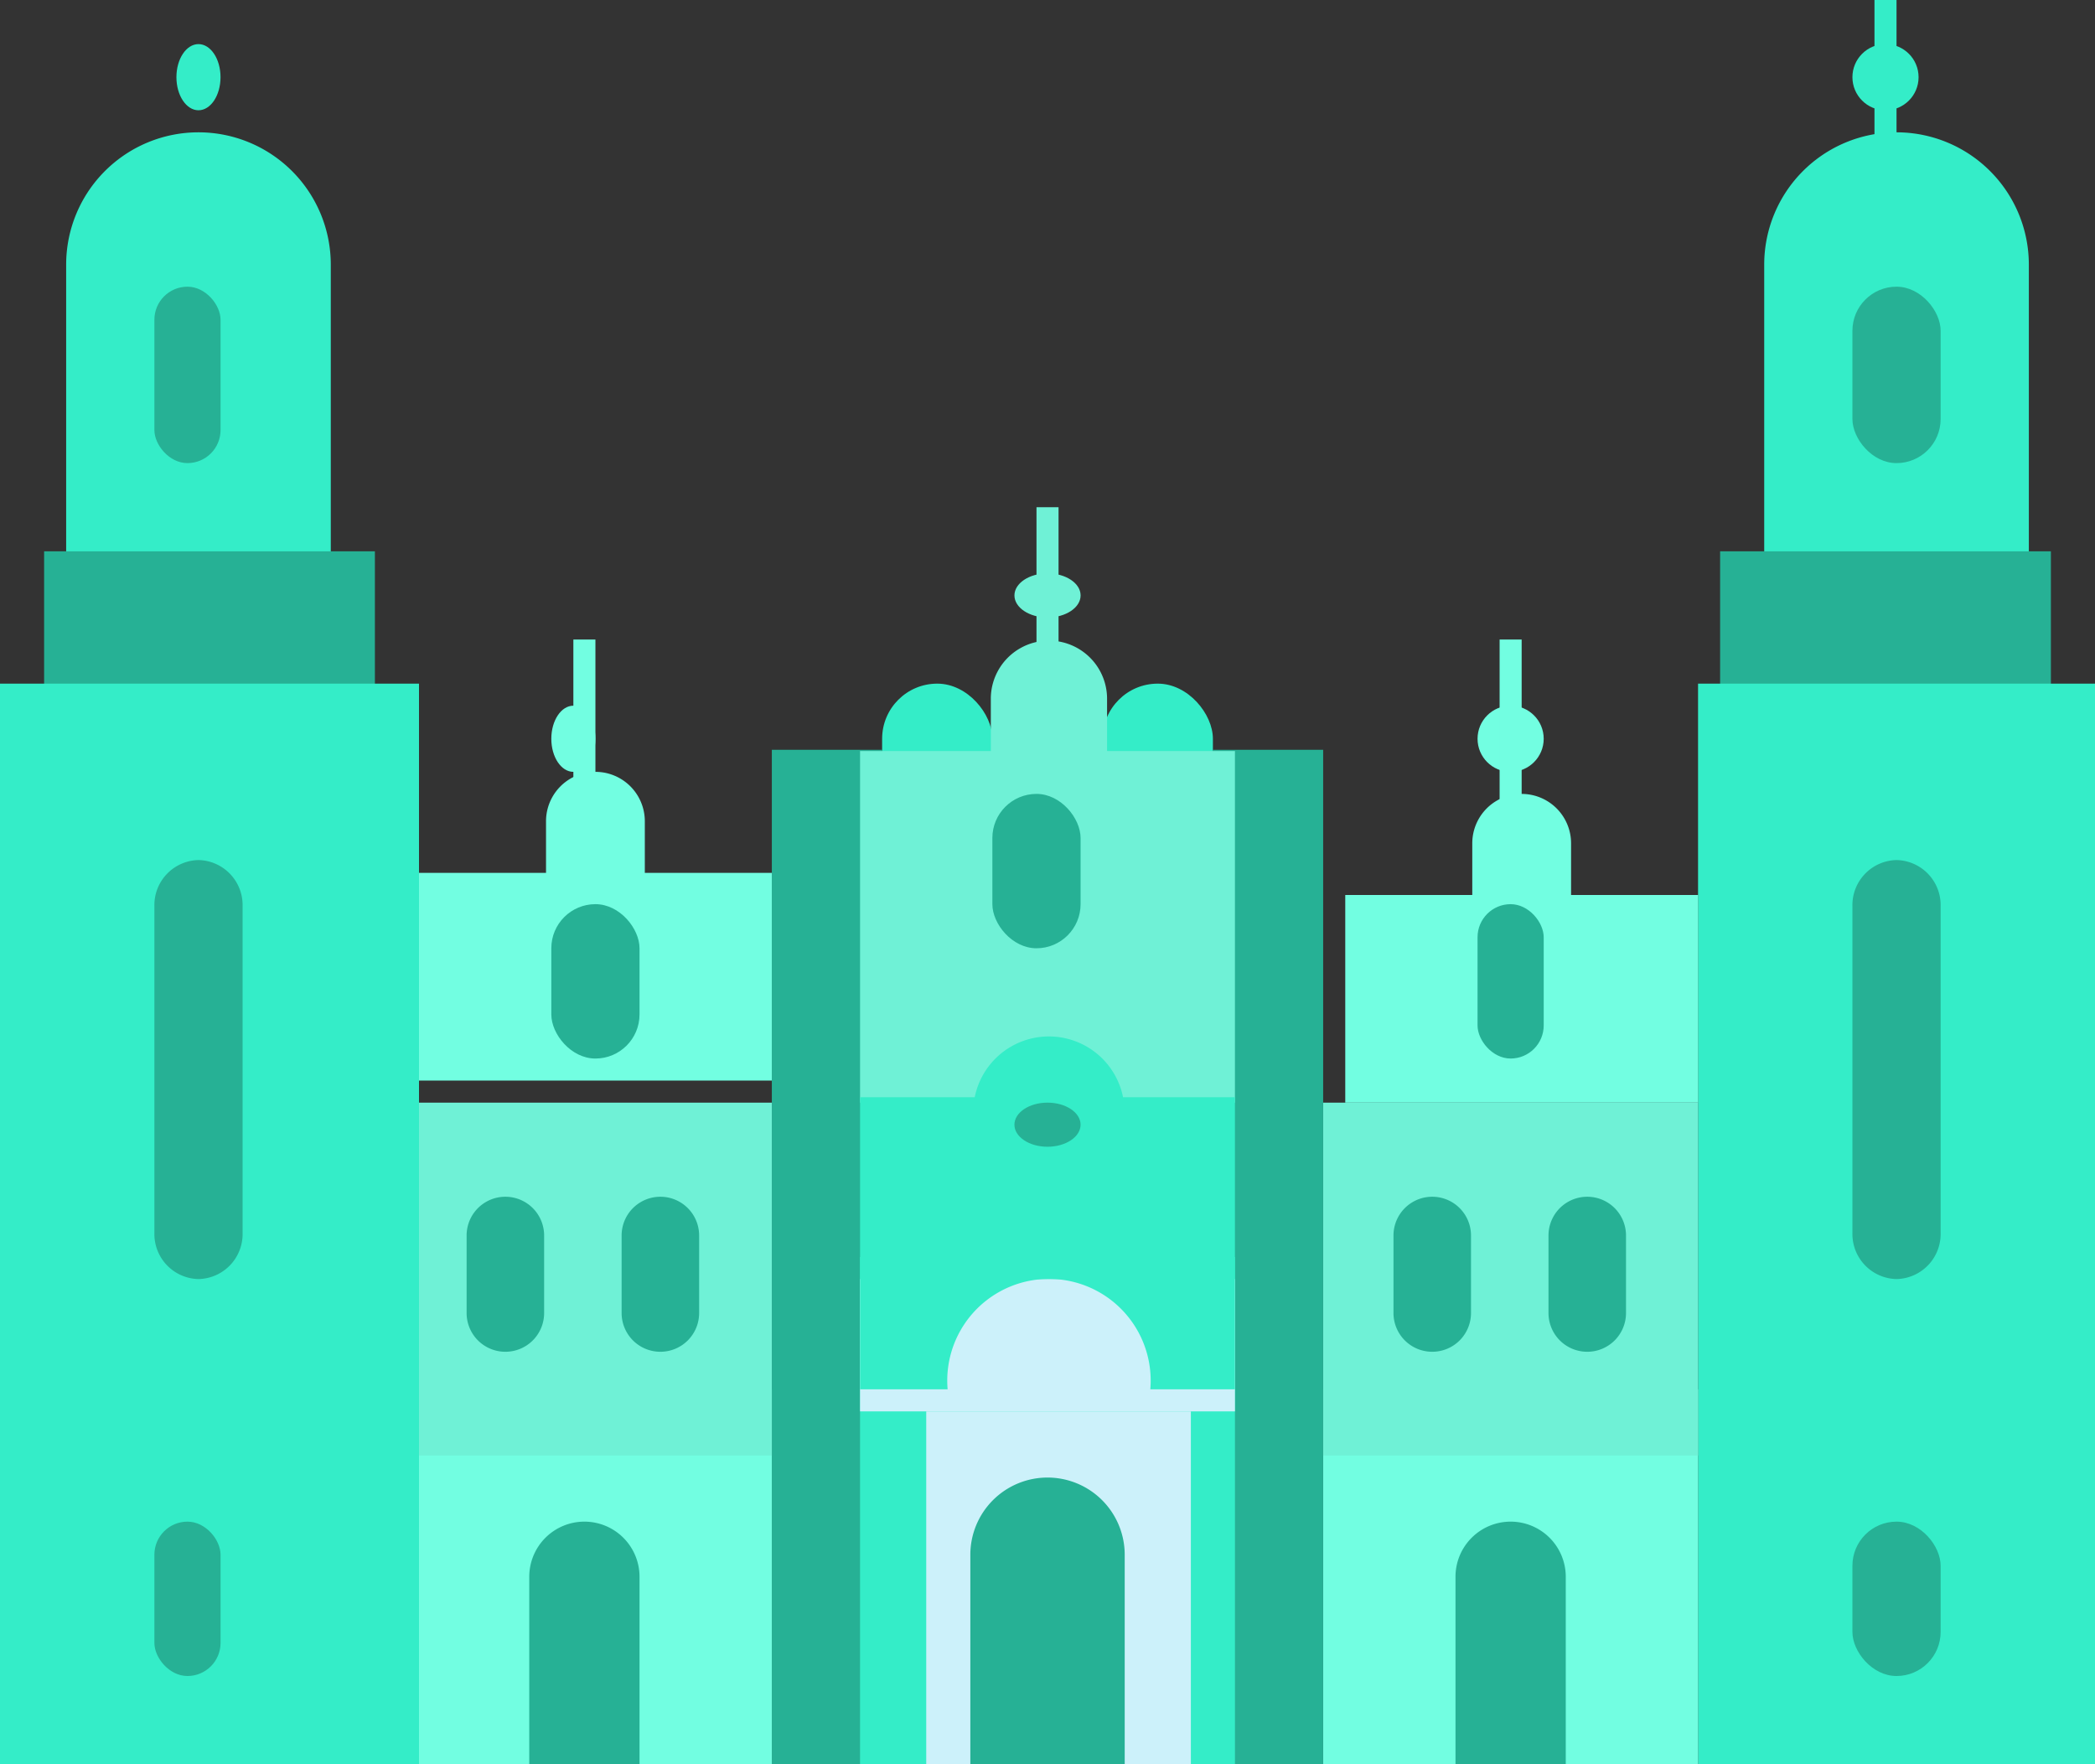 <svg xmlns="http://www.w3.org/2000/svg" width="95" height="80" viewBox="0 0 95 80">
    <rect x="0" y="0" width="95" height="80" fill="#333333" stroke="none"/>
    <defs>
        <style>
            .cls-1{fill:#26b195}.cls-2{fill:#6ff1d6}.cls-3{fill:#34edc8}.cls-4{fill:#ccf1fa}.cls-5{fill:#72fee1}
        </style>
    </defs>
    <g id="Group_160" data-name="Group 160" transform="translate(-.112 -.381)">
        <g id="Group_89" data-name="Group 89" transform="translate(34.937 23.707)">
            <g id="Group_53" data-name="Group 53" transform="translate(0 10.606)">
                <path id="Rectangle_70" d="M0 0h5v46H0z" class="cls-1" data-name="Rectangle 70" transform="translate(20.175 .068)"/>
                <path id="Rectangle_71" d="M0 0h5v46H0z" class="cls-1" data-name="Rectangle 71" transform="translate(.175 .068)"/>
            </g>
            <g id="Group_87" data-name="Group 87" transform="translate(11.23)">
                <ellipse id="Ellipse_25" cx="1.5" cy="1" class="cls-2" data-name="Ellipse 25" rx="1.5" ry="1" transform="translate(-.054 2.674)"/>
                <path id="Rectangle_108" d="M0 0h1v8H0z" class="cls-2" data-name="Rectangle 108" transform="translate(.946 -.326)"/>
            </g>
            <g id="Group_52" data-name="Group 52" transform="translate(4.991 8.11)">
                <rect id="Rectangle_80" width="5" height="9" class="cls-3" data-name="Rectangle 80" rx="2.5" transform="translate(10.184 -.436)"/>
                <rect id="Rectangle_81" width="5" height="9" class="cls-3" data-name="Rectangle 81" rx="2.5" transform="translate(.185 -.436)"/>
            </g>
            <path id="Subtraction_3" d="M17 21h-5.071a3.362 3.362 0 0 0-1.172-1.943 3.428 3.428 0 0 0-1.005-.572 3.5 3.5 0 0 0-2.372 0 3.428 3.428 0 0 0-1.005.572A3.363 3.363 0 0 0 5.2 21H0V5.055h5.93v-2.42a2.636 2.636 0 0 1 5.271 0v2.42H17V21z" class="cls-2" data-name="Subtraction 3" transform="translate(4.175 5.674)"/>
            <path id="Rectangle_72" d="M0 0h17v23H0z" class="cls-3" data-name="Rectangle 72" transform="translate(4.175 33.674)"/>
            <path id="Rectangle_109" d="M0 0h17v6H0z" class="cls-4" data-name="Rectangle 109" transform="translate(4.175 34.674)"/>
            <g id="Group_88" data-name="Group 88" transform="translate(6.863 40.552)">
                <path id="Rectangle_73" d="M0 0h12v16H0z" class="cls-4" data-name="Rectangle 73" transform="translate(.313 .123)"/>
                <path id="Rectangle_74" d="M3.5 0A3.5 3.5 0 0 1 7 3.5V13H0V3.5A3.5 3.5 0 0 1 3.5 0z" class="cls-1" data-name="Rectangle 74" transform="translate(2.313 3.123)"/>
            </g>
            <path id="Subtraction_1" d="M3.97 16H0V2.754h5.2a3.43 3.43 0 0 1 6.726 0H17V16h-3.838c.011-.129.017-.262.017-.394a4.612 4.612 0 0 0-9.225 0c0 .131.006.264.017.394z" class="cls-3" data-name="Subtraction 1" transform="translate(4.175 23.674)"/>
            <ellipse id="Ellipse_16" cx="1.5" cy="1" class="cls-1" data-name="Ellipse 16" rx="1.5" ry="1" transform="translate(11.175 26.674)"/>
            <rect id="Rectangle_76" width="4" height="7" class="cls-1" data-name="Rectangle 76" rx="2" transform="translate(10.175 12.674)"/>
        </g>
        <g id="Group_83" data-name="Group 83">
            <path id="Rectangle_55" d="M6 0a6 6 0 0 1 6 6v16H0V6a6 6 0 0 1 6-6z" class="cls-3" data-name="Rectangle 55" transform="translate(3.112 6.381)"/>
            <path id="Rectangle_54" d="M0 0h15v8H0z" class="cls-1" data-name="Rectangle 54" transform="translate(2.112 25.381)"/>
            <path id="Rectangle_53" d="M0 0h19v49H0z" class="cls-3" data-name="Rectangle 53" transform="translate(.112 31.381)"/>
            <g id="Group_81" data-name="Group 81" transform="translate(6.863 13.725)">
                <path id="Union_11" d="M0 16.918V2.083A2.043 2.043 0 0 1 2 0a2.043 2.043 0 0 1 2 2.083v14.835A2.042 2.042 0 0 1 2 19a2.042 2.042 0 0 1-2-2.082z" class="cls-1" data-name="Union 11" transform="translate(.25 25.656)"/>
                <rect id="Rectangle_106" width="3" height="7" class="cls-1" data-name="Rectangle 106" rx="1.5" transform="translate(.25 55.656)"/>
                <rect id="Rectangle_107" width="3" height="8" class="cls-1" data-name="Rectangle 107" rx="1.5" transform="translate(.25 -.344)"/>
            </g>
            <g id="Group_82" data-name="Group 82" transform="translate(8.11)">
                <ellipse id="Ellipse_25-2" cx="1" cy="1.5" class="cls-3" data-name="Ellipse 25" rx="1" ry="1.5" transform="translate(.002 2.381)"/>
                <rect id="Rectangle_108-2" height="8" class="cls-3" data-name="Rectangle 108" transform="translate(1.002 .381)"/>
            </g>
        </g>
        <g id="Group_91" data-name="Group 91" transform="translate(76.736)">
            <path id="Rectangle_55-2" d="M6 0a6 6 0 0 1 6 6v16H0V6a6 6 0 0 1 6-6z" class="cls-3" data-name="Rectangle 55" transform="translate(3.376 6.381)"/>
            <path id="Rectangle_54-2" d="M0 0h15v8H0z" class="cls-1" data-name="Rectangle 54" transform="translate(1.376 25.381)"/>
            <path id="Rectangle_53-2" d="M0 0h18v49H0z" class="cls-3" data-name="Rectangle 53" transform="translate(.376 31.381)"/>
            <g id="Group_81-2" data-name="Group 81" transform="translate(6.862 13.725)">
                <path id="Union_11-2" d="M0 16.918V2.083A2.043 2.043 0 0 1 2 0a2.043 2.043 0 0 1 2 2.083v14.835A2.042 2.042 0 0 1 2 19a2.042 2.042 0 0 1-2-2.082z" class="cls-1" data-name="Union 11" transform="rotate(180 2.257 22.328)"/>
                <rect id="Rectangle_106-2" width="4" height="7" class="cls-1" data-name="Rectangle 106" rx="2" transform="translate(.514 55.656)"/>
                <rect id="Rectangle_107-2" width="4" height="8" class="cls-1" data-name="Rectangle 107" rx="2" transform="translate(.514 -.344)"/>
            </g>
            <g id="Group_82-2" data-name="Group 82" transform="translate(7.486)">
                <circle id="Ellipse_25-3" cx="1.5" cy="1.5" r="1.5" class="cls-3" data-name="Ellipse 25" transform="translate(-.11 2.381)"/>
                <path id="Rectangle_108-3" d="M0 0h1v8H0z" class="cls-3" data-name="Rectangle 108" transform="translate(.89 .381)"/>
            </g>
        </g>
        <g id="Group_86" data-name="Group 86" transform="translate(18.716 29.322)">
            <path id="Union_6" d="M0 14V4.582h5.76V2.24a2.24 2.24 0 1 1 4.48 0v2.342H16V14z" class="cls-5" data-name="Union 6" transform="translate(.396 6.059)"/>
            <path id="Rectangle_63" d="M0 0h16v17H0z" class="cls-5" data-name="Rectangle 63" transform="translate(.396 34.059)"/>
            <path id="Rectangle_62" d="M0 0h16v16H0z" class="cls-2" data-name="Rectangle 62" transform="translate(.396 21.059)"/>
            <rect id="Rectangle_67" width="4" height="7" class="cls-1" data-name="Rectangle 67" rx="2" transform="translate(6.396 12.059)"/>
            <path id="Rectangle_68" d="M2.5 0A2.5 2.5 0 0 1 5 2.5V11H0V2.5A2.5 2.5 0 0 1 2.5 0z" class="cls-1" data-name="Rectangle 68" transform="translate(5.396 40.059)"/>
            <g id="Group_84" data-name="Group 84" transform="translate(2.555 25.327)">
                <path id="Shape" d="M4.757 43.029A1.757 1.757 0 0 1 3 41.272v-3.515a1.757 1.757 0 1 1 3.515 0v3.515a1.757 1.757 0 0 1-1.758 1.757z" class="cls-1" transform="translate(-3 -36)"/>
                <path id="Shape-2" d="M8.757 43.029A1.757 1.757 0 0 1 7 41.272v-3.515a1.757 1.757 0 1 1 3.515 0v3.515a1.757 1.757 0 0 1-1.758 1.757z" class="cls-1" data-name="Shape" transform="translate(.029 -36)"/>
            </g>
            <g id="Group_85" data-name="Group 85" transform="translate(6.239)">
                <ellipse id="Ellipse_25-4" cx="1" cy="1.5" class="cls-5" data-name="Ellipse 25" rx="1" ry="1.5" transform="translate(.157 3.059)"/>
                <path id="Rectangle_108-4" d="M0 0h1v8H0z" class="cls-5" data-name="Rectangle 108" transform="translate(1.157 .059)"/>
            </g>
        </g>
        <g id="Group_90" data-name="Group 90" transform="translate(60.516 29.322)">
            <path id="Union_6-2" d="M5.76 11.76V9.418H0V0h16v9.418h-5.76v2.342a2.24 2.24 0 0 1-4.48 0z" class="cls-5" data-name="Union 6" transform="rotate(180 8.299 10.53)"/>
            <path id="Rectangle_63-2" d="M0 0h17v17H0z" class="cls-5" data-name="Rectangle 63" transform="translate(-.403 34.059)"/>
            <path id="Rectangle_62-2" d="M0 0h17v16H0z" class="cls-2" data-name="Rectangle 62" transform="translate(-.403 21.059)"/>
            <rect id="Rectangle_67-2" width="3" height="7" class="cls-1" data-name="Rectangle 67" rx="1.5" transform="translate(6.597 12.059)"/>
            <path id="Rectangle_68-2" d="M2.5 0A2.5 2.5 0 0 1 5 2.5V11H0V2.5A2.5 2.5 0 0 1 2.5 0z" class="cls-1" data-name="Rectangle 68" transform="translate(5.597 40.059)"/>
            <g id="Group_84-2" data-name="Group 84" transform="translate(2.786 25.327)">
                <path id="Shape-3" d="M4.757 43.029a1.757 1.757 0 0 0 1.757-1.757v-3.515a1.757 1.757 0 1 0-3.515 0v3.515a1.757 1.757 0 0 0 1.758 1.757z" class="cls-1" data-name="Shape" transform="translate(4.029 -36)"/>
                <path id="Shape-4" d="M8.757 43.029a1.757 1.757 0 0 0 1.757-1.757v-3.515a1.757 1.757 0 1 0-3.515 0v3.515a1.757 1.757 0 0 0 1.758 1.757z" class="cls-1" data-name="Shape" transform="translate(-7 -36)"/>
            </g>
            <g id="Group_85-2" data-name="Group 85" transform="translate(6.863)">
                <circle id="Ellipse_25-5" cx="1.5" cy="1.5" r="1.5" class="cls-5" data-name="Ellipse 25" transform="translate(-.266 3.059)"/>
                <path id="Rectangle_108-5" d="M0 0h1v8H0z" class="cls-5" data-name="Rectangle 108" transform="translate(.734 .059)"/>
            </g>
        </g>
    </g>
</svg>
